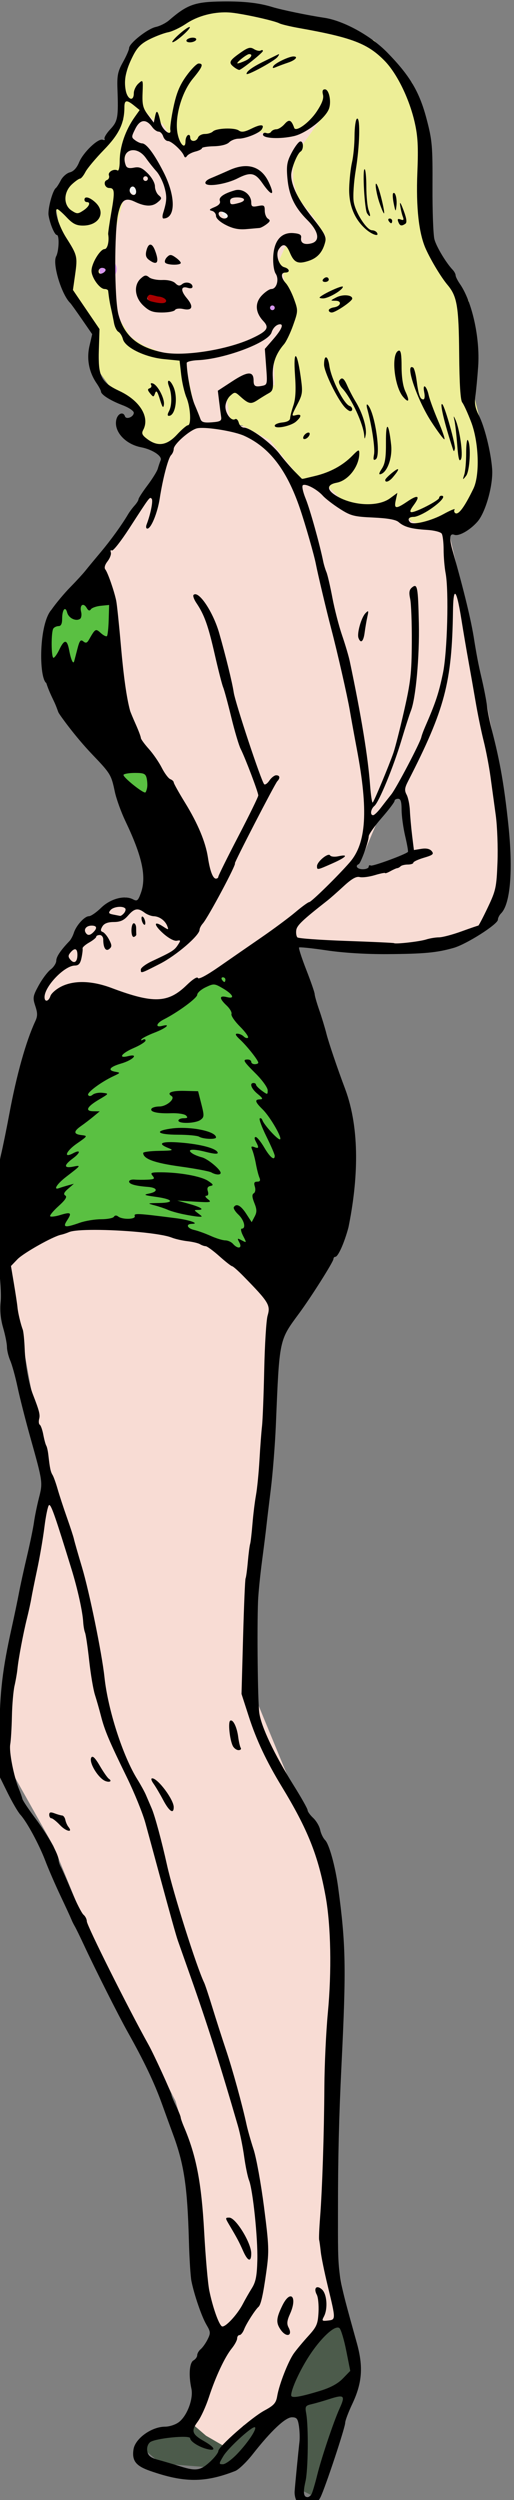 <?xml version="1.0" encoding="UTF-8" standalone="no"?>
<svg
   xmlns:dc="http://purl.org/dc/elements/1.1/"
   xmlns:cc="http://creativecommons.org/ns#"
   xmlns:rdf="http://www.w3.org/1999/02/22-rdf-syntax-ns#"
   xmlns:svg="http://www.w3.org/2000/svg"
   xmlns="http://www.w3.org/2000/svg"
   xmlns:sodipodi="http://sodipodi.sourceforge.net/DTD/sodipodi-0.dtd"
   xmlns:inkscape="http://www.inkscape.org/namespaces/inkscape"
   sodipodi:docname="retro-swimsuit-blonde-colour.svg"
   inkscape:version="0.92.2 5c3e80d, 2017-08-06"
   id="svg1859"
   version="1.1"
   viewBox="0 0 57.987 282.026"
   height="282.026mm"
   width="57.987mm">
  <rect x="0" y="0" width="57.987" height="282.026" fill="#808080" stroke="none"/>
  <title
     id="title1913">Retro swimsuit blonde</title>
  <defs
     id="defs1853" />
  <sodipodi:namedview
     inkscape:window-maximized="1"
     inkscape:window-y="0"
     inkscape:window-x="4"
     inkscape:window-height="856"
     inkscape:window-width="1436"
     fit-margin-bottom="0"
     fit-margin-right="0"
     fit-margin-left="0"
     fit-margin-top="0"
     inkscape:guide-bbox="true"
     showguides="true"
     inkscape:snap-global="false"
     showgrid="false"
     inkscape:document-rotation="0"
     inkscape:current-layer="layer1"
     inkscape:document-units="mm"
     inkscape:cy="792.49724"
     inkscape:cx="77.142857"
     inkscape:zoom="0.45"
     inkscape:pageshadow="2"
     inkscape:pageopacity="0.0"
     borderopacity="1.0"
     bordercolor="#666666"
     pagecolor="#ffffff"
     id="base" />
  <g
     transform="translate(295.694,-102.844)"
     id="layer1"
     inkscape:groupmode="layer"
     inkscape:label="Lager 1">
    <g
       id="g1540">
      <path
         sodipodi:nodetypes="ccccccccccccccccccc"
         inkscape:connector-curvature="0"
         id="path1530"
         d="m -256.792,362.833 -3.428,4.052 -14.585,9.554 -3.737,0.671 -1.15,1.821 2.108,1.821 7.282,0.575 2.683,-1.821 3.737,-5.174 2.108,0.287 0.575,0.575 0.096,5.653 -0.479,2.97 1.341,0.671 0.575,-0.479 4.312,-12.073 0.192,-3.354 v 0 z"
         style="fill:#4c5b4b;stroke:none;stroke-width:0.265px;stroke-linecap:butt;stroke-linejoin:miter;stroke-opacity:1;fill-opacity:1" />
      <path
         inkscape:connector-curvature="0"
         id="path1528"
         d="m -284.102,166.703 -5.175,5.175 -0.828,1.863 0.414,5.175 6.21,7.245 3.105,7.245 5.382,13.868 -14.282,18.422 -3.726,16.973 6.624,-1.863 h 8.694 l 5.796,1.449 8.487,6.417 5.382,-21.32 -17.387,-33.739 -6.624,-9.729 -0.414,-9.729 -0.207,-5.382 z"
         style="fill:#5ac042;stroke:none;stroke-width:0.265px;stroke-linecap:butt;stroke-linejoin:miter;stroke-opacity:1;fill-opacity:1" />
      <path
         inkscape:connector-curvature="0"
         id="path1514"
         d="m -268.758,103.213 9.102,2.091 6.15,2.091 4.305,4.797 1.845,5.781 -0.246,10.086 2.091,4.797 2.706,3.936 v 7.995 l 0.861,3.813 1.722,6.765 -2.952,6.765 -5.781,-0.123 -1.23,-1.353 -6.396,-0.861 -2.952,-2.952 h -2.46 l -2.706,-3.69 -3.69,-2.337 -4.797,-0.369 -1.353,1.107 -3.075,1.845 -2.829,-1.722 0.984,-1.845 -0.984,-1.599 -2.829,-1.722 -1.23,-1.722 -0.123,-3.321 v -1.722 l -3.198,-4.305 0.123,-3.321 -0.492,-1.845 -0.861,-2.091 -0.369,-2.091 1.23,-2.583 1.968,-1.353 2.46,-2.952 1.23,-1.722 0.738,-1.107 0.123,-4.428 0.492,-1.845 1.23,-2.583 2.337,-1.23 3.567,-1.968 3.444,-0.861 z"
         style="fill:#edee97;stroke:none;stroke-width:0.265px;stroke-linecap:butt;stroke-linejoin:miter;stroke-opacity:1;fill-opacity:1" />
      <path
         inkscape:connector-curvature="0"
         id="path969"
         d="m -279.335,115.389 -1.599,2.46 -0.738,3.075 0.492,2.337 -1.599,5.904 0.123,7.749 0.369,1.845 1.353,2.091 1.476,0.984 2.214,0.861 2.214,0.246 1.722,7.749 -2.091,1.23 -1.476,2.829 -2.829,4.92 -4.797,7.134 1.845,3.567 0.861,8.241 0.615,6.273 3.936,6.15 0.246,13.283 -3.444,0.369 -1.107,-0.615 -3.075,1.722 -1.107,0.615 -1.23,2.46 -0.984,1.107 -0.369,1.353 -2.337,2.214 -0.123,1.968 3.936,3.567 12.176,-3.567 1.845,-1.845 5.412,-3.444 7.872,23.615 -7.872,12.176 -4.428,-3.69 -7.257,-1.845 -9.594,0.861 -6.273,3.321 1.599,8.487 1.968,10.701 1.599,6.273 -3.567,16.112 -1.476,9.717 0.123,6.15 5.043,8.979 3.813,9.348 9.963,19.433 1.599,5.535 1.23,7.257 0.123,6.642 2.46,7.995 -3.69,8.856 1.722,1.476 2.337,1.353 1.845,-2.46 3.444,-2.214 1.353,-1.23 2.091,-4.674 2.091,-2.952 2.706,-1.722 -1.722,-9.471 0.615,-23.984 0.492,-7.626 -1.353,-10.578 -4.797,-9.102 -3.444,-8.364 -0.123,-10.578 1.845,-22.016 1.845,-18.326 4.797,-10.578 -3.321,-9.594 -2.46,-13.775 2.091,-3.321 5.412,-4.182 2.091,-3.198 1.353,-3.198 2.091,-2.706 0.984,-1.968 0.492,2.583 0.738,5.289 -3.321,1.722 -3.444,0.615 -6.519,5.166 -0.492,2.46 2.337,-0.123 12.299,0.861 4.797,-1.353 3.075,-1.722 1.722,-4.305 -0.369,-10.455 -3.567,-17.834 -2.829,-12.053 -2.583,0.123 -1.476,-0.492 -0.984,-1.107 -6.027,-0.492 -2.706,-2.706 -2.583,-0.246 -3.567,-4.551 -2.952,-1.599 -1.476,-0.246 -0.615,-3.567 1.845,-0.861 1.107,0.861 2.583,-0.861 -0.123,-3.69 2.091,-3.198 -0.246,-1.107 -1.722,-0.123 -1.107,-0.984 2.214,-1.476 v -0.984 l -0.246,-1.845 -0.492,-0.369 1.23,-2.706 2.091,1.599 2.091,-1.845 -1.23,-1.968 -1.968,-2.46 -0.492,-1.968 v -1.845 l 1.107,-2.214 1.845,-2.583 -1.599,1.107 -2.583,0.369 -3.69,-0.246 -4.92,1.107 -1.845,0.984 -2.214,-1.722 -0.861,-1.353 -0.492,0.123 -0.738,-0.738 z"
         style="fill:#f8dcd4;stroke:none;stroke-width:0.265px;stroke-linecap:butt;stroke-linejoin:miter;stroke-opacity:1;fill-opacity:1" />
      <path
         id="path1516"
         transform="matrix(0.265,0,0,0.265,-295.694,102.844)"
         d="M 46.021 110.635 A 3.719 3.951 0 0 0 42.303 114.586 A 3.719 3.951 0 0 0 46.021 118.537 A 3.719 3.951 0 0 0 49.74 114.586 A 3.719 3.951 0 0 0 46.021 110.635 z M 117.609 124.58 A 4.184 5.578 0 0 0 113.426 130.158 A 4.184 5.578 0 0 0 117.609 135.736 A 4.184 5.578 0 0 0 121.793 130.158 A 4.184 5.578 0 0 0 117.609 124.58 z "
         style="fill:#d797ee;fill-opacity:1;stroke:none;stroke-width:1" />
      <ellipse
         ry="1.107"
         rx="1.97"
         cy="136.298"
         cx="-277.122"
         id="path1521"
         style="fill:#aa0000;fill-opacity:1;stroke:none;stroke-width:0.265" />
      <path
         id="path1523"
         transform="matrix(0.265,0,0,0.265,-295.694,102.844)"
         d="M 58.572 76.145 A 3.719 3.486 0 0 0 54.854 79.631 A 3.719 3.486 0 0 0 58.572 83.117 A 3.719 3.486 0 0 0 62.291 79.631 A 3.719 3.486 0 0 0 58.572 76.145 z M 99.713 87.391 A 5.346 3.022 0 0 0 94.367 90.412 A 5.346 3.022 0 0 0 99.713 93.434 A 5.346 3.022 0 0 0 105.059 90.412 A 5.346 3.022 0 0 0 99.713 87.391 z "
         style="fill:#f2f2f2;fill-opacity:1;stroke:none;stroke-width:1" />
      <path
         inkscape:connector-curvature="0"
         id="path1893"
         style="fill:#000000;stroke-width:1"
         d="m -1020.869,388.711 c -11.938,0.124 -15.166,1.252 -23,8.035 -1.375,1.191 -3.91,2.462 -5.633,2.824 -3.48,0.732 -11.367,6.979 -11.367,9.004 0,0.713 -1.171,3.391 -2.602,5.951 -2.19,3.918 -2.563,5.717 -2.357,11.375 0.445,12.215 0.166,13.787 -3.039,17.219 -1.648,1.764 -2.749,3.606 -2.447,4.094 0.301,0.488 -0.055,0.654 -0.793,0.371 -1.925,-0.739 -8.327,5.399 -10.068,9.652 -0.953,2.329 -2.341,3.831 -3.902,4.223 -1.333,0.335 -3.07,1.859 -3.857,3.387 -0.787,1.527 -1.735,3.006 -2.106,3.287 -1.437,1.089 -3.544,9.048 -3.098,11.699 0.623,3.7 2.569,8.291 3.514,8.291 1.132,0 0.91,6.842 -0.295,9.094 -1.693,3.163 2.298,16.341 6.027,19.906 0.288,0.275 2.501,3.364 4.918,6.865 l 4.394,6.365 -1.152,4.994 c -1.286,5.571 -0.214,11.172 3.045,15.93 1,1.46 1.831,3.035 1.85,3.5 0.05,1.336 4.05,3.861 9.219,5.818 2.612,0.989 4.75,2.426 4.75,3.193 0,1.784 -3.249,3.087 -3.773,1.514 -0.697,-2.092 -2.992,-1.255 -3.641,1.328 -1.25,4.979 3.687,10.542 10.529,11.865 4.774,0.923 9.056,3.74 8.336,5.482 -0.374,0.904 -0.929,2.545 -1.236,3.645 -0.307,1.1 -2.281,4.29 -4.387,7.09 -2.106,2.8 -3.828,5.465 -3.828,5.922 0,0.457 -0.749,1.656 -1.662,2.666 -0.914,1.01 -2.151,2.668 -2.75,3.688 -2.639,4.491 -7.373,11.052 -11.645,16.135 -2.542,3.025 -5.482,6.582 -6.533,7.906 -1.051,1.324 -3.967,4.499 -6.481,7.057 -2.513,2.558 -6.113,6.875 -8,9.594 -5.351,6.064 -5.388,28.899 -2.17,31.195 0.915,2.909 2.113,5.382 3.242,7.748 1.063,2.2 1.744,4.435 1.967,4.842 0.747,1.362 7.231,10.342 14.281,17.719 7.865,8.229 8.146,8.692 9.674,15.939 0.638,3.025 2.661,8.65 4.498,12.5 7.217,15.127 9.079,23.821 6.57,30.689 -1.18,3.231 -1.592,3.558 -3.312,2.637 -3.549,-1.899 -9.613,-0.295 -13.598,3.596 -2.015,1.968 -4.351,3.578 -5.191,3.578 -1.858,0 -5.414,3.928 -6.418,7.092 -0.404,1.272 -1.237,2.839 -1.852,3.479 -3.75,3.903 -5.619,6.68 -5.619,8.354 0,1.05 -1.074,2.734 -2.387,3.742 -1.313,1.008 -3.606,4.061 -5.094,6.785 -2.491,4.56 -2.607,5.255 -1.453,8.752 1.011,3.059 1.007,4.333 -0.022,6.547 -3.938,8.475 -7.932,22.726 -11.002,39.25 -1.175,6.325 -2.781,14.2 -3.568,17.5 -2.336,9.788 -2.947,35.246 -1.129,47.068 0.865,5.626 1.298,12.497 0.981,15.574 -0.378,3.66 -0.025,7.378 1.053,11.086 0.892,3.068 1.623,6.731 1.623,8.141 0,1.409 0.638,4.04 1.418,5.846 0.78,1.806 2.177,6.885 3.103,11.285 0.927,4.4 3.386,14.075 5.465,21.5 5.286,18.875 5.311,19.052 3.631,25.641 -0.821,3.222 -1.773,7.884 -2.115,10.359 -0.342,2.475 -1.687,9 -2.986,14.5 -1.3,5.5 -2.825,12.475 -3.391,15.5 -0.566,3.025 -1.976,9.775 -3.131,15 -3.917,17.721 -4.996,26.92 -5.246,44.729 l -0.248,17.771 3.691,7.5 c 2.03,4.125 4.519,8.4 5.531,9.5 2.747,2.986 7.981,12.677 10.668,19.75 1.306,3.438 4.186,10.075 6.398,14.75 2.213,4.675 4.286,9.175 4.609,10 0.323,0.825 0.99,2.175 1.48,3 0.49,0.825 2.25,4.425 3.912,8 4.859,10.452 14.681,29.964 18.623,37 6.99,12.476 11.322,21.565 14.539,30.5 1.782,4.95 3.829,10.575 4.547,12.5 4.891,13.112 6.324,22.577 6.963,46 0.202,7.425 0.684,15.075 1.07,17 1.19,5.93 4.371,15.174 6.41,18.631 1.763,2.989 1.808,3.559 0.478,6.225 -0.805,1.614 -2.13,3.485 -2.943,4.16 -0.814,0.675 -1.478,1.826 -1.478,2.557 0,0.73 -0.715,1.727 -1.59,2.217 -1.729,0.968 -2.126,6.325 -0.889,12.002 0.92,4.22 -1.747,11.454 -5.234,14.197 -1.427,1.123 -4.066,2.012 -5.973,2.012 -5.731,0 -12.735,5.037 -13.441,9.668 -0.728,4.769 0.961,7.005 6.861,9.086 14.63,5.159 23.469,5.187 36.438,0.113 1.47,-0.575 4.843,-3.819 7.496,-7.207 7.728,-9.87 13.878,-15.66 16.631,-15.66 2.06,0 2.534,0.592 3.008,3.75 0.31,2.062 0.406,5.1 0.215,6.75 -0.507,4.366 -1.789,17.51 -2.049,21 -0.123,1.65 0.409,3.725 1.182,4.611 0.773,0.887 2.404,1.506 3.625,1.377 1.221,-0.129 2.77,-0.291 3.443,-0.361 0.673,-0.07 1.888,-1.409 2.697,-2.975 1.927,-3.727 10.58,-29.776 10.58,-31.852 0,-0.884 1.358,-4.484 3.02,-8 4.212,-8.915 4.732,-15.766 1.957,-25.801 -8.573,-31.007 -8.053,-27.349 -8.057,-56.5 -0.004,-22.544 0.417,-39.911 1.502,-62 2.035,-41.429 1.852,-51.193 -1.416,-75.5 -1.205,-8.964 -3.82,-18.457 -5.562,-20.199 -0.848,-0.848 -1.794,-2.806 -2.104,-4.351 -0.309,-1.545 -1.637,-3.82 -2.951,-5.055 -1.314,-1.234 -2.39,-2.729 -2.391,-3.32 -8e-4,-0.592 -2.676,-5.349 -5.943,-10.574 -8.233,-13.165 -13.861,-25.05 -14.639,-30.912 -0.65,-4.899 -0.991,-36.004 -0.521,-47.588 0.134,-3.3 0.897,-10.961 1.697,-17.023 0.8,-6.063 1.62,-12.588 1.82,-14.5 0.2,-1.912 1.058,-9.102 1.906,-15.977 0.848,-6.875 1.823,-19.25 2.166,-27.5 1.53,-36.792 1.323,-35.806 9.936,-47.5 5.155,-7 14.58,-21.939 14.58,-23.109 0,-0.491 0.347,-0.891 0.771,-0.891 1.195,0 3.828,-5.874 5.602,-12.5 4.055,-19.921 5.089,-41.581 -1.41,-59 -3.184,-8.421 -7.024,-19.753 -7.965,-23.5 -0.621,-2.475 -2.001,-7.005 -3.064,-10.066 -1.064,-3.062 -1.934,-6.109 -1.934,-6.771 0,-0.663 -1.601,-5.298 -3.555,-10.299 -1.954,-5.001 -3.345,-9.298 -3.092,-9.551 0.253,-0.253 5.564,0.302 11.803,1.232 7.056,1.053 16.824,1.654 25.844,1.59 15.709,-0.112 20.974,-0.609 28.158,-2.65 5.479,-1.557 18.842,-10.07 18.842,-12.004 0,-0.736 0.606,-1.946 1.348,-2.688 3.985,-3.985 5.159,-18.295 3.102,-37.793 -1.751,-16.594 -3.56,-26.97 -7.016,-40.211 -0.903,-3.459 -1.839,-8.089 -2.08,-10.289 -0.241,-2.2 -1.288,-7.6 -2.326,-12 -1.039,-4.4 -2.435,-11.6 -3.104,-16 -1.256,-8.27 -4.248,-20.655 -9.18,-38 -1.562,-5.494 -1.333,-7.664 0.729,-6.873 1.906,0.731 6.548,-1.889 9.777,-5.52 3.537,-3.977 6.83,-15.813 6.295,-22.625 -0.573,-7.295 -3.211,-17.904 -5.629,-22.645 -1.571,-3.08 -1.95,-5.155 -1.506,-8.229 0.327,-2.261 0.864,-7.934 1.193,-12.609 0.853,-12.117 -2.578,-27.641 -7.77,-35.154 -1.009,-1.46 -1.834,-3.116 -1.834,-3.68 0,-0.563 -0.562,-1.619 -1.25,-2.346 -2.833,-2.995 -6.898,-9.773 -7.758,-12.938 -0.505,-1.861 -0.88,-11.933 -0.832,-22.383 0.079,-17.438 -0.129,-19.816 -2.525,-28.928 -3.033,-11.534 -7.073,-18.355 -16.734,-28.252 -7.015,-7.186 -18.622,-13.571 -26.9,-14.797 -6.731,-0.997 -18.037,-3.336 -22,-4.553 -5.752,-1.766 -12.01,-2.477 -21,-2.383 z m 0.465,4.635 c 1.326,-0.016 2.64,0.057 3.918,0.225 6.216,0.815 17.558,3.398 19.617,4.467 0.825,0.428 4.65,1.339 8.5,2.023 22.363,3.978 29.122,6.573 36.309,13.945 5.25,5.386 10.477,16.086 12.766,26.133 1.358,5.962 1.591,10.334 1.141,21.506 -0.598,14.82 0.638,25.885 3.627,32.479 2.276,5.022 6.527,12.051 9.242,15.281 4.049,4.817 4.767,9.089 4.936,29.422 0.105,12.696 0.544,19.669 1.299,20.578 0.628,0.756 2.333,4.49 3.789,8.297 3.292,8.607 3.773,22.644 0.971,28.422 -3.807,7.849 -6.337,11.268 -7.709,10.42 -0.497,-0.307 -0.625,-1.007 -0.287,-1.555 0.338,-0.547 -1.793,0.333 -4.734,1.955 -5.255,2.898 -12.908,4.786 -14.193,3.5 -1.3,-1.3 -0.607,-2.32 1.576,-2.32 1.226,0 4.369,-1.462 6.986,-3.248 4.594,-3.135 6.757,-5.752 4.752,-5.752 -0.533,0 -0.969,0.409 -0.969,0.91 0,1.044 -9.717,6.09 -11.727,6.09 -0.916,0 -0.642,-0.936 0.875,-2.988 2.975,-4.025 1.893,-4.659 -2.67,-1.562 -4.899,3.325 -5.786,3.225 -4.955,-0.557 l 0.682,-3.105 -3.1,2.291 c -5.229,3.866 -16.423,3.218 -23.4,-1.354 -3.706,-2.429 -3.433,-4.499 0.695,-5.273 4.96,-0.93 9.6,-6.996 9.6,-12.551 0,-1.72 -0.375,-1.587 -2.963,1.061 -4.067,4.16 -9.523,7.116 -15.957,8.646 l -5.42,1.291 -3.156,-3.199 c -1.736,-1.76 -4.645,-5.141 -6.465,-7.514 -3.539,-4.615 -12.443,-11.186 -15.158,-11.186 -0.906,0 -1.895,-0.946 -2.197,-2.102 -0.302,-1.155 -0.993,-1.825 -1.535,-1.49 -1.586,0.98 -4.148,-2.31 -4.148,-5.326 0,-1.525 0.904,-3.591 2.01,-4.592 1.947,-1.762 2.081,-1.757 4.25,0.195 3.671,3.304 4.566,3.491 7.469,1.568 1.524,-1.01 3.671,-2.325 4.771,-2.924 1.699,-0.924 1.952,-1.922 1.674,-6.609 -0.334,-5.632 1.122,-9.968 4.779,-14.221 0.946,-1.1 2.695,-4.752 3.887,-8.113 2.115,-5.967 2.126,-6.228 0.414,-11 -0.964,-2.689 -2.541,-5.76 -3.504,-6.826 -2.146,-2.377 -2.266,-4.561 -0.25,-4.561 2.176,0 1.84,-1.679 -0.455,-2.279 -2.285,-0.598 -3.773,-5.345 -2.371,-7.566 1.74,-2.758 3.215,-2.357 4.738,1.289 1.829,4.376 3.445,5.089 8.082,3.559 3.758,-1.24 5.944,-3.768 7.008,-8.1 0.528,-2.149 -0.419,-3.926 -5.502,-10.322 -6.008,-7.56 -9,-13.572 -9,-18.084 0,-2.695 2.557,-9.106 3.984,-9.988 1.473,-0.91 1.263,-4.752 -0.234,-4.293 -0.688,0.211 -2.297,2.386 -3.576,4.834 -1.953,3.736 -2.239,5.445 -1.791,10.658 0.639,7.426 3.038,12.477 8.537,17.977 4.856,4.856 5.527,8.914 1.637,9.891 -3.007,0.755 -4.7,-0.183 -4.334,-2.4 0.208,-1.26 -0.598,-1.749 -3.254,-1.973 -5.188,-0.437 -8.294,3.196 -8.615,10.076 -0.141,3.018 0.308,6.067 1.064,7.227 1.56,2.392 0.394,6.496 -1.846,6.496 -0.82,0 -2.658,1.238 -4.084,2.75 -3.037,3.222 -2.789,7.236 0.674,10.922 2.632,2.802 1.696,4.234 -4.75,7.264 -10.533,4.951 -29.076,7.891 -38.094,6.039 -10.728,-2.203 -16.488,-7.141 -18.873,-16.18 -1.72,-6.523 -1.798,-35.243 -0.115,-42.82 1.298,-5.846 3.012,-7.098 7.051,-5.152 4.323,2.083 7.365,2.204 9.619,0.379 1.997,-1.617 2.055,-1.913 0.604,-3.117 -0.881,-0.732 -1.603,-2.433 -1.603,-3.783 0,-1.401 -1.304,-3.761 -3.039,-5.496 -2.432,-2.432 -3.615,-2.924 -5.91,-2.465 -2.046,0.409 -3.04,0.132 -3.461,-0.965 -2.514,-6.55 4.38,-9.065 8.565,-3.125 1.259,1.788 3.273,4.327 4.476,5.643 1.204,1.316 2.736,4.34 3.402,6.721 1.149,4.103 1.057,5.892 -0.568,11.137 -0.384,1.237 -0.309,2.242 0.168,2.234 5.251,-0.093 5.261,-9.443 0.02,-19.752 -3.93,-7.73 -7.296,-12.232 -9.143,-12.232 -0.621,0 -1.927,-0.585 -2.902,-1.299 -1.697,-1.241 -1.695,-1.456 0.059,-4.963 2.015,-4.031 4.603,-4.263 7.205,-0.646 0.754,1.049 1.963,1.908 2.683,1.908 0.721,0 1.596,0.9 1.945,2 0.349,1.1 1.258,2 2.021,2 1.491,0 5.935,4.048 6.799,6.193 0.394,0.978 0.737,1.011 1.363,0.135 0.46,-0.644 2.069,-1.479 3.576,-1.857 1.507,-0.378 2.74,-1.014 2.74,-1.41 0,-0.397 2.257,-0.771 5.016,-0.834 3.074,-0.07 5.616,-0.718 6.57,-1.672 0.856,-0.856 2.664,-1.555 4.018,-1.555 2.998,0 8.885,-2.364 9.875,-3.965 1.337,-2.163 -0.369,-2.298 -4.324,-0.342 -2.976,1.472 -4.295,1.675 -5.438,0.84 -1.825,-1.335 -9.611,-1.039 -11.07,0.42 -0.575,0.575 -2.097,1.047 -3.379,1.047 -1.282,0 -2.59,0.675 -2.906,1.5 -0.759,1.979 -3.361,1.932 -3.361,-0.06 0,-0.857 -0.45,-1.279 -1,-0.939 -0.55,0.34 -1,1.529 -1,2.643 0,3.665 -2.444,1.32 -3.357,-3.221 -1.366,-6.795 1.621,-17.57 6.514,-23.49 4.117,-4.982 4.667,-6.432 2.438,-6.432 -0.773,0 -3.113,2.362 -5.197,5.25 -2.839,3.932 -4.215,7.255 -5.488,13.242 -0.935,4.397 -1.548,8.787 -1.361,9.756 0.587,3.048 -3.437,0.091 -4.119,-3.027 -1.126,-5.145 -1.712,-5.868 -2.336,-2.879 l -0.592,2.842 -2.5,-3.342 c -2.096,-2.801 -2.464,-4.295 -2.272,-9.229 0.226,-5.808 0.203,-5.863 -1.75,-4.096 -1.089,0.985 -1.978,2.847 -1.978,4.137 0,3.748 -2.695,2.78 -3.449,-1.238 -0.84,-4.479 0.023,-8.581 3.084,-14.656 1.836,-3.643 3.484,-5.285 7.127,-7.104 2.606,-1.301 6.144,-2.633 7.863,-2.961 1.719,-0.328 5.148,-1.961 7.619,-3.629 4.481,-3.024 10.475,-4.774 16.221,-4.844 z m -14.824,6.234 c -0.588,0.103 -2.34,1.336 -4.225,3 -2.154,1.902 -3.466,3.469 -2.916,3.484 1.308,0.034 7.949,-5.826 7.318,-6.457 -0.033,-0.033 -0.094,-0.042 -0.178,-0.027 z m 1.476,4.543 c -1.1,0 -2.277,0.45 -2.617,1 -0.34,0.55 0.281,1 1.381,1 1.1,0 2.279,-0.45 2.619,-1 0.34,-0.55 -0.283,-1 -1.383,-1 z m 24.355,4.332 c -0.977,0.051 -2.162,0.73 -4.32,2.258 -4.592,3.251 -4.931,4.099 -2.402,6.016 0.963,0.73 1.986,1.228 2.273,1.109 1.651,-0.682 9.903,-7.348 9.938,-8.025 0.021,-0.445 -0.392,-0.541 -0.92,-0.215 -0.528,0.326 -1.819,0.056 -2.869,-0.6 -0.602,-0.376 -1.113,-0.573 -1.699,-0.543 z m -0.361,2.668 c 1.81,0 0.808,1.714 -1.658,2.838 -1.401,0.638 -2.863,1.148 -3.25,1.129 -1.009,-0.048 3.841,-3.967 4.908,-3.967 z m 12.561,0.047 c -0.047,0.01 -0.103,0.032 -0.172,0.066 -0.55,0.273 -3.25,1.594 -6,2.936 -4.893,2.387 -7.5,4.251 -7.5,5.363 0,0.982 11.711,-5.357 13.131,-7.107 0.659,-0.813 0.867,-1.326 0.541,-1.258 z m 6.295,0.953 c -1.898,0 -7.714,2.779 -8.51,4.066 -0.585,0.947 -0.296,1.064 1.129,0.455 1.053,-0.45 3.377,-1.311 5.164,-1.914 3.092,-1.044 4.421,-2.607 2.217,-2.607 z m 13.389,14 c -0.955,0 -1.212,0.723 -0.816,2.299 0.403,1.605 -0.422,3.794 -2.73,7.242 -3.139,4.689 -8.845,8.797 -9.525,6.859 -1.21,-3.442 -2.179,-3.827 -4.094,-1.619 -1.058,1.22 -2.633,2.219 -3.498,2.219 -0.866,0 -1.871,0.481 -2.234,1.068 -0.363,0.587 -1.289,0.826 -2.059,0.531 -0.769,-0.295 -1.399,0.011 -1.397,0.682 0,1.639 7.276,1.978 13.211,0.617 5.163,-1.184 13.317,-7.531 14.848,-11.559 1.16,-3.05 0.078,-8.34 -1.705,-8.34 z m -84.213,5.123 c 0.648,0.066 1.613,0.668 2.996,1.789 l 2.361,1.914 -2.014,2.836 c -4.117,5.798 -6.486,12.753 -6.486,19.045 0,2.425 -0.41,4.157 -0.91,3.848 -1.531,-0.946 -4.239,0.614 -3.664,2.111 0.297,0.775 -0.098,1.653 -0.879,1.953 -1.702,0.653 -0.896,3.381 1,3.381 2.309,0 2.441,1.492 0.904,10.295 -0.823,4.714 -1.433,8.94 -1.355,9.389 0.513,2.979 -0.286,6.316 -1.514,6.316 -1.893,0 -5.582,6.101 -5.582,9.232 0,2.901 3.491,7.768 5.572,7.768 0.785,0 1.466,0.338 1.512,0.75 0.336,3.022 0.686,5.152 1.277,7.75 0.376,1.65 0.927,4.348 1.225,5.996 0.298,1.648 1.139,3.329 1.867,3.736 0.728,0.408 1.587,1.795 1.91,3.082 0.899,3.583 9.372,7.724 17.432,8.521 l 6.705,0.664 0.678,6 c 0.373,3.3 1.385,7.672 2.25,9.717 1.73,4.091 2.128,11.783 0.611,11.783 -0.528,0 -2.625,1.8 -4.66,4 -4.289,4.635 -8.166,5.215 -12.623,1.889 -2.206,-1.646 -2.549,-2.41 -1.75,-3.902 2.902,-5.422 -1.396,-12.47 -10.101,-16.564 -7.859,-3.696 -9.14,-6.238 -8.785,-17.436 l 0.283,-8.926 -5.656,-8.326 -5.654,-8.324 0.943,-6.652 c 1.064,-7.512 0.895,-8.202 -3.799,-15.576 -3.143,-4.938 -5.403,-12.182 -3.801,-12.182 0.384,0 2.184,1.575 4,3.5 2.591,2.748 4.08,3.5 6.922,3.5 6.887,0 9.89,-5.54 5.328,-9.826 -2.44,-2.292 -4.686,-2.855 -4.686,-1.174 0,0.55 0.45,1 1,1 1.837,0 1.028,1.935 -1.5,3.592 -2.316,1.517 -2.684,1.517 -5,0 -3.54,-2.32 -3.468,-7.791 0.146,-11.141 1.455,-1.349 3.017,-2.451 3.473,-2.451 0.456,0 1.483,-1.264 2.281,-2.809 0.799,-1.544 4.351,-5.793 7.893,-9.441 6.457,-6.651 8.707,-11.352 8.707,-18.193 0,-1.718 0.309,-2.519 1.143,-2.434 z m 97.992,7.328 c -0.043,0.003 -0.088,0.02 -0.135,0.049 -0.55,0.34 -1.01,3.629 -1.025,7.309 -0.013,3.68 -0.492,8.716 -1.064,11.191 -0.573,2.475 -1.119,7.425 -1.213,11 -0.192,7.302 2.206,13.249 7.068,17.529 2.715,2.39 5.918,3.385 4.734,1.471 -0.34,-0.55 -1.264,-1 -2.053,-1 -2.295,0 -7.163,-7.598 -7.842,-12.242 -0.343,-2.342 0.049,-8.308 0.869,-13.258 1.678,-10.129 2.008,-22.152 0.66,-22.049 z m -47.775,20.24 c -2.004,0.053 -4.204,0.605 -6.566,1.662 -2.912,1.303 -6.556,2.883 -8.1,3.512 -1.611,0.656 -2.52,1.608 -2.133,2.234 0.926,1.498 8.905,0.213 13.625,-2.195 5.528,-2.82 7.46,-2.445 10.574,2.057 4.018,5.81 5.515,5.527 2.654,-0.502 -2.179,-4.593 -5.645,-6.884 -10.055,-6.768 z m 50.891,1.307 c -0.971,-0.002 -0.005,17.109 1.059,18.752 1.352,2.088 1.699,1.401 0.666,-1.316 -0.536,-1.411 -0.975,-5.911 -0.975,-10 0,-4.089 -0.338,-7.435 -0.75,-7.436 z m -93.25,3.002 c 0.55,0 1,0.45 1,1 0,0.55 -0.45,1 -1,1 -0.55,0 -1,-0.45 -1,-1 0,-0.55 0.45,-1 1,-1 z m 98.121,3.17 c -0.443,0.186 0.199,4.416 1.49,8.205 0.887,2.603 1.754,4.592 1.926,4.42 0.386,-0.386 -1.491,-8.564 -2.594,-11.295 -0.405,-1.003 -0.675,-1.392 -0.822,-1.33 z m -103.494,1.213 c 0.145,0.017 0.293,0.068 0.441,0.16 0.512,0.316 0.932,1.223 0.932,2.016 0,1.65 -1.581,1.929 -2.5,0.441 -0.714,-1.155 0.113,-2.733 1.127,-2.617 z m 44.666,1.414 c -0.414,0.009 -0.83,0.07 -1.24,0.188 -4.75,1.362 -7.013,2.955 -6.414,4.516 0.371,0.966 -0.415,1.874 -2.287,2.643 -2.222,0.913 -2.465,1.264 -1.101,1.588 0.963,0.229 1.75,1.197 1.75,2.152 0,1.036 1.701,2.601 4.217,3.879 3.04,1.544 5.483,2.028 8.75,1.736 2.493,-0.223 4.983,-0.439 5.533,-0.482 0.55,-0.043 1.897,-0.759 2.994,-1.588 1.605,-1.213 1.727,-1.672 0.625,-2.354 -0.754,-0.466 -1.369,-2.002 -1.369,-3.412 0,-2.29 -0.306,-2.502 -2.875,-1.988 -2.432,0.486 -2.875,0.255 -2.875,-1.51 0,-2.964 -2.807,-5.428 -5.707,-5.367 z m 66.453,1.307 c -0.109,-0.01 -0.221,0.037 -0.334,0.15 -0.298,0.298 -0.183,2.274 0.254,4.393 0.741,3.589 0.818,3.658 1.139,1.018 0.319,-2.632 -0.293,-5.493 -1.059,-5.561 z m -66.746,1.896 c 3.518,0 3.993,1.5 0.75,2.369 -3.309,0.887 -3.75,0.785 -3.75,-0.869 0,-1 1,-1.5 3,-1.5 z m 69.416,2.395 c -0.107,-0.004 -0.107,0.364 0.002,1.105 0.243,1.65 0.748,3.791 1.123,4.76 0.52,1.345 0.298,1.614 -0.941,1.139 -1.197,-0.459 -1.46,-0.198 -1.004,0.99 0.679,1.77 1.34,1.956 3.006,0.846 0.776,-0.517 0.55,-2.215 -0.762,-5.734 -0.768,-2.06 -1.245,-3.099 -1.424,-3.105 z m -76.143,3.658 c 1.14,0.07 2.727,1.018 2.727,1.916 0,0.567 -0.649,1.031 -1.441,1.031 -1.593,0 -3.079,-1.816 -2.203,-2.691 0.206,-0.206 0.538,-0.279 0.918,-0.256 z m 71.668,2.947 c -0.582,0 -0.781,0.45 -0.441,1 0.34,0.55 0.816,1 1.059,1 0.243,0 0.441,-0.45 0.441,-1 0,-0.55 -0.476,-1 -1.059,-1 z m -101.898,11.107 c -0.65,0.016 -1.25,0.866 -1.672,2.547 -0.491,1.956 -0.182,3.01 1.172,4 3.491,2.553 4.422,1.018 2.481,-4.09 -0.629,-1.655 -1.33,-2.473 -1.98,-2.457 z m 8.668,4.426 c -0.517,-0.022 -0.946,0.273 -1.547,0.873 -0.77,0.77 -1.142,1.819 -0.826,2.33 0.692,1.12 6.662,1.256 6.662,0.152 0,-0.427 -0.999,-1.476 -2.219,-2.33 -0.951,-0.666 -1.554,-1.004 -2.07,-1.025 z m -29.211,5.467 c 0.825,0 1.5,0.401 1.5,0.893 0,0.491 -0.675,1.152 -1.5,1.469 -0.914,0.351 -1.5,0.002 -1.5,-0.893 0,-0.808 0.675,-1.469 1.5,-1.469 z m 18.385,3.303 c -0.517,0.072 -1.079,0.466 -1.904,1.213 -3.138,2.84 -2.629,8.075 1.125,11.582 2.541,2.373 3.986,2.902 7.941,2.902 2.659,0 5.128,-0.476 5.488,-1.059 0.368,-0.596 1.884,-0.788 3.465,-0.441 3.966,0.871 4.601,-0.997 1.564,-4.605 -2.789,-3.315 -2.548,-5.343 0.519,-4.369 1.094,0.347 1.916,0.137 1.916,-0.49 0,-1.681 -2.854,-2.402 -4.406,-1.113 -1.057,0.877 -1.741,0.788 -2.912,-0.383 -0.936,-0.937 -3.094,-1.47 -5.559,-1.373 -2.215,0.087 -4.732,-0.428 -5.594,-1.143 -0.652,-0.542 -1.127,-0.793 -1.645,-0.721 z m 77.174,0.697 c -0.518,0 -1.219,0.45 -1.559,1 -0.34,0.55 0.084,1 0.941,1 0.857,0 1.559,-0.45 1.559,-1 0,-0.55 -0.424,-1 -0.941,-1 z m 6.58,3.936 c -1.617,0.193 -8.169,3.261 -9.492,4.584 -0.264,0.264 0.381,0.479 1.436,0.477 2.333,-0.005 8.418,-3.585 8.418,-4.953 0,-0.103 -0.13,-0.135 -0.361,-0.107 z m 1.584,3.742 c -0.222,-0.005 -0.449,-4.8e-4 -0.682,0.014 -1.115,0.068 -2.324,0.357 -3.336,0.885 -2.632,1.373 -2.643,1.41 -0.373,1.418 2.928,0.008 2.375,2.378 -0.66,2.824 -1.194,0.176 -2.172,0.738 -2.172,1.25 0,0.512 0.57,0.932 1.268,0.932 1.637,0 8.732,-4.81 8.732,-5.92 0,-0.879 -1.226,-1.369 -2.777,-1.402 z m -79.795,0.529 c 1.639,0.069 3.638,1.093 3.314,2.064 -0.442,1.327 -3.975,0.613 -6.324,0.007 -1.939,-0.5 -2.296,-1.85 -0.742,-2.811 0.367,-0.227 3.205,0.716 3.751,0.739 z m 48.572,3.793 c 0.55,0 1,0.45 1,1 0,0.55 -0.45,1 -1,1 -0.55,0 -1,-0.45 -1,-1 0,-0.55 0.45,-1 1,-1 z m 3.25,8.016 c 1.654,-0.034 0.566,2.378 -2.854,6.324 l -3.604,4.16 0.562,7.641 c 0.553,7.496 0.519,7.65 -1.871,8.107 -2.808,0.537 -3.484,0.091 -3.484,-2.293 0,-4.054 -2.464,-3.991 -8.924,0.23 l -6.301,4.117 0.561,4.598 c 0.308,2.529 0.695,5.482 0.861,6.562 0.254,1.653 -0.373,2.016 -3.965,2.287 -3.381,0.256 -4.396,-0.049 -4.885,-1.465 -0.34,-0.983 -1.436,-3.708 -2.436,-6.057 -1.479,-3.474 -3.291,-12.95 -3.391,-17.727 -0.011,-0.549 2.118,-1.091 4.732,-1.203 11.399,-0.489 30.041,-7.496 31.389,-11.799 0.619,-1.976 2.15,-3.454 3.607,-3.484 z m 50.668,11.199 c -0.053,0.002 -0.107,0.014 -0.164,0.033 -3.3,1.1 -1.934,15.185 1.908,19.672 2.435,2.844 2.892,1.768 0.969,-2.285 -1.037,-2.186 -1.631,-6.05 -1.631,-10.619 0,-4.96 -0.289,-6.838 -1.082,-6.801 z m -43.979,2.363 c -0.493,-0.078 -0.694,2.586 -0.307,8.037 0.454,6.391 0.252,10.169 -0.693,12.953 -0.734,2.162 -1.356,4.607 -1.387,5.432 -0.033,0.947 -1.251,1.615 -3.303,1.812 -1.787,0.172 -3.25,0.794 -3.25,1.381 0,1.581 6.887,0.217 9.123,-1.807 2.444,-2.212 2.386,-3.334 -0.139,-2.674 -1.915,0.501 -1.889,0.284 0.527,-4.373 2.417,-4.659 2.491,-5.266 1.486,-12.35 -0.782,-5.514 -1.566,-8.334 -2.059,-8.412 z m 12.951,0.521 c -0.486,-0.125 -0.891,0.869 -0.891,3.066 0,3.045 5.519,14.446 8.754,18.084 0.856,0.962 1.936,1.75 2.4,1.75 1.25,0 1.027,-1.774 -0.277,-2.209 -2.454,-0.818 -7.816,-11.431 -8.609,-17.041 -0.323,-2.28 -0.891,-3.525 -1.377,-3.65 z m 36.449,4.135 c -2.478,-0.127 2.555,14.382 8.299,23.223 2.674,4.115 5.181,7.497 5.572,7.512 0.392,0.017 -0.791,-3.479 -2.627,-7.77 -1.836,-4.29 -3.652,-9.235 -4.037,-10.988 -0.905,-4.123 -2.718,-5.323 -1.906,-1.262 0.36,1.802 0.193,3.051 -0.408,3.051 -1.343,0 -2.02,-1.917 -2.828,-8.012 -0.367,-2.769 -1.027,-5.256 -1.467,-5.527 -0.234,-0.145 -0.432,-0.218 -0.598,-0.227 z m -29.693,4.844 c -0.395,-0.015 -0.779,0.326 -1.193,0.996 -0.365,0.591 0.24,2.053 1.344,3.25 3.888,4.215 8.946,15.159 9.324,20.176 0.119,1.572 0.248,1.476 0.609,-0.447 0.556,-2.96 -1.362,-9.292 -4.258,-14.053 -1.171,-1.925 -2.766,-4.963 -3.545,-6.75 -0.928,-2.131 -1.622,-3.146 -2.281,-3.172 z m -73.758,0.98 c -0.422,0.004 -0.496,0.841 0.137,2.506 1.27,3.34 1.242,8.066 -0.06,10.5 v 0 c -0.676,1.266 -0.688,1.934 -0.033,1.934 2.804,0 4.008,-7.848 1.91,-12.453 -0.758,-1.663 -1.529,-2.491 -1.951,-2.486 z m -7.281,1.039 c -0.402,-0.011 -0.514,0.243 -0.24,0.686 0.355,0.574 0.08,1.236 -0.611,1.469 -0.97,0.326 -0.924,0.824 0.197,2.182 1.383,1.675 1.484,1.67 2.117,-0.088 0.511,-1.419 0.985,-0.803 2.047,2.654 1.058,3.446 1.459,3.966 1.707,2.219 0.367,-2.585 -2.638,-8.325 -4.723,-9.02 -0.195,-0.065 -0.36,-0.098 -0.494,-0.102 z m 123.555,8.881 c -0.841,0.056 1.298,8.905 4.65,19.021 0.442,1.333 0.537,1.333 0.865,0 0.385,-1.565 -4.195,-17.889 -5.307,-18.914 -0.083,-0.077 -0.153,-0.111 -0.209,-0.107 z m -31.881,0.182 c -0.209,0.082 -0.182,0.787 0.105,1.84 1.944,7.121 3.392,16.836 2.891,19.398 -0.429,2.192 -0.256,2.705 0.711,2.107 2.419,-1.495 -0.391,-20.414 -3.451,-23.238 -0.057,-0.053 -0.107,-0.087 -0.152,-0.104 -0.039,-0.014 -0.074,-0.016 -0.104,-0.004 z m 36.947,5.156 c -0.052,0.072 0.055,0.623 0.295,1.684 0.31,1.375 0.837,6.036 1.17,10.357 0.455,5.894 0.852,7.417 1.59,6.1 1.019,-1.82 -0.561,-12.981 -2.4,-16.957 -0.392,-0.849 -0.602,-1.256 -0.654,-1.184 z m -28.268,4.352 c -0.386,0.059 -0.64,2.191 -0.613,6.48 0.042,6.653 -0.352,9.208 -1.746,11.336 -1.269,1.936 -1.402,2.622 -0.451,2.322 2.82,-0.89 4.995,-7.038 4.41,-12.465 -0.554,-5.143 -1.162,-7.74 -1.6,-7.674 z m -79.455,0.463 c 4.605,-0.137 14.625,1.594 18.498,3.361 10.797,4.927 18.155,14.531 23.758,31.008 2.265,6.66 6.009,19.717 6.734,23.484 0.824,4.278 4.618,20.28 6.523,27.516 2.62,9.949 6.979,29.11 7.963,35 0.459,2.75 1.81,10.175 3.002,16.5 4.897,25.99 4.032,39.882 -2.99,48 -4.954,5.727 -16.43,16.992 -17.314,16.996 -0.451,0.002 -3.084,1.916 -5.85,4.254 -2.765,2.338 -9.272,7.175 -14.461,10.75 -5.189,3.575 -13.311,9.2 -18.051,12.5 -5.302,3.691 -8.778,5.537 -9.035,4.799 -0.246,-0.707 -2.212,0.546 -4.783,3.045 -7.905,7.683 -14.126,7.92 -31.936,1.217 -8.409,-3.165 -16.056,-3.371 -21.531,-0.578 -2.138,1.091 -4.175,2.891 -4.527,4 -0.754,2.375 -2.506,2.701 -2.506,0.467 0,-4.587 8.512,-13.449 12.918,-13.449 1.597,0 2.304,-0.815 2.818,-3.25 0.377,-1.788 0.584,-3.605 0.461,-4.039 -0.123,-0.434 1.13,-1.559 2.783,-2.5 1.654,-0.941 3.011,-2.048 3.014,-2.461 0,-0.412 0.681,-0.75 1.506,-0.75 0.825,0 1.5,0.863 1.5,1.918 0,3.561 1.092,5.249 2.59,4.006 1.14,-0.946 1.125,-1.576 -0.096,-3.936 -0.799,-1.545 -2.024,-3.016 -2.723,-3.27 -0.965,-0.351 -1.004,-0.914 -0.16,-2.34 0.767,-1.295 2.277,-1.891 4.863,-1.91 2.819,-0.022 4.331,-0.705 6.09,-2.75 2.651,-3.082 4.206,-3.361 6.994,-1.252 1.068,0.808 2.841,1.499 3.941,1.533 2.432,0.077 4.894,1.888 5.781,4.252 0.618,1.646 0.504,1.653 -1.844,0.115 -4.102,-2.688 -4.011,-0.682 0.135,3.008 2.259,2.01 4.632,3.277 5.736,3.064 1.725,-0.332 1.762,-0.175 0.43,1.85 -1.473,2.24 -2.472,2.861 -10.988,6.844 -2.612,1.222 -4.75,2.815 -4.75,3.543 0,1.773 -0.214,1.837 8.146,-2.424 6.935,-3.534 16.854,-12.061 16.854,-14.49 0,-0.608 0.629,-1.815 1.398,-2.684 2.253,-2.544 14.541,-25.578 13.645,-25.578 -0.465,0 17.04,-33.91 18.043,-34.951 1.332,-1.383 1.118,-2.549 -0.465,-2.549 -0.758,0 -2.059,1.012 -2.891,2.25 -0.832,1.237 -1.832,1.941 -2.223,1.564 -1.206,-1.161 -12.309,-34.645 -12.969,-39.107 -0.613,-4.149 -3.381,-15.448 -6.174,-25.207 -2.603,-9.096 -8.829,-18.37 -10.926,-16.273 -0.361,0.361 0.194,1.921 1.234,3.465 3.367,4.996 5.002,9.583 7.783,21.809 1.501,6.6 3.111,12.9 3.576,14 0.465,1.1 2.025,6.846 3.465,12.77 1.44,5.923 3.241,11.998 4.004,13.5 1.954,3.848 7.511,18.513 7.504,19.807 0,0.592 -3.831,8.433 -8.506,17.424 -4.675,8.991 -8.5,16.717 -8.5,17.172 0,0.455 -0.462,0.828 -1.025,0.828 -1.301,0 -2.534,-3.254 -3.412,-9 -1.008,-6.596 -4.296,-14.47 -9.746,-23.33 -2.649,-4.306 -4.816,-8.195 -4.816,-8.643 0,-0.448 -0.655,-1.066 -1.455,-1.373 -0.8,-0.307 -2.435,-2.491 -3.633,-4.855 -1.198,-2.364 -3.693,-5.989 -5.545,-8.053 -1.852,-2.064 -3.367,-4.163 -3.367,-4.666 0,-0.503 -0.971,-3.09 -2.156,-5.748 -1.186,-2.658 -2.277,-5.282 -2.426,-5.832 -1.487,-5.492 -2.769,-14.624 -3.932,-28 -0.765,-8.8 -1.65,-17.26 -1.967,-18.799 -0.85,-4.126 -3.602,-12.036 -4.633,-13.311 -0.561,-0.694 -0.202,-2.004 0.959,-3.5 1.021,-1.315 1.639,-3.017 1.375,-3.781 -0.264,-0.764 -0.058,-1.127 0.457,-0.809 0.515,0.318 3.835,-3.906 7.379,-9.385 8.962,-13.856 8.693,-13.5 9.56,-12.633 0.706,0.706 -0.432,6.495 -2.156,10.967 -0.371,0.962 -0.228,1.75 0.318,1.75 1.581,0 4.32,-6.675 5.268,-12.838 1.307,-8.496 3.591,-17.202 4.842,-18.453 0.611,-0.611 1.111,-1.796 1.111,-2.635 0,-1.993 6.756,-7.975 9.896,-8.764 0.403,-0.101 0.952,-0.16 1.609,-0.18 z m 45.92,1.982 c -0.137,-0.012 -0.301,0.012 -0.488,0.074 -0.722,0.241 -1.509,1.028 -1.75,1.75 -0.25,0.75 0.125,1.125 0.875,0.875 0.722,-0.241 1.509,-1.028 1.75,-1.75 0.187,-0.562 0.023,-0.914 -0.387,-0.949 z m 67.66,3.133 c -0.334,0.097 -0.586,2.392 -0.586,5.596 0,3.662 -0.362,7.783 -0.803,9.158 -0.768,2.394 -0.736,2.418 0.75,0.559 1.627,-2.035 2.194,-13 0.787,-15.217 -0.051,-0.08 -0.101,-0.11 -0.148,-0.096 z m -29.686,12.453 c -0.278,-0.023 -0.988,0.394 -2.133,1.301 -1.736,1.375 -3.183,2.837 -3.213,3.25 -0.099,1.336 1.597,0.796 3.139,-1 1.933,-2.25 2.67,-3.512 2.207,-3.551 z m -39.775,6.658 c 1.786,0.003 5.704,2.243 7.877,4.66 1.099,1.222 4.324,3.715 7.168,5.539 4.679,3.002 6.035,3.355 14.258,3.73 6.245,0.285 9.63,0.894 10.828,1.945 2.353,2.066 5.411,2.909 12.006,3.307 3.105,0.187 5.891,0.899 6.336,1.619 0.437,0.707 0.798,3.775 0.801,6.814 0.003,3.04 0.386,7.552 0.854,10.027 1.415,7.495 0.719,33.617 -1.133,42.5 -1.808,8.671 -3.101,12.568 -7.645,23 -0.719,1.65 -1.419,3.567 -1.555,4.262 -0.449,2.289 -10.621,21.682 -12.793,24.389 -1.17,1.459 -3.191,4.046 -4.49,5.75 -1.299,1.704 -2.762,3.1 -3.25,3.1 -1.396,0 -1.035,-2.633 0.539,-3.939 1.957,-1.624 8.104,-16.565 11.545,-28.061 1.564,-5.225 3.371,-10.85 4.016,-12.5 2.069,-5.301 3.678,-23.043 3.369,-37.174 -0.341,-15.644 -0.634,-17.17 -2.926,-15.268 -1.174,0.975 -1.358,2.144 -0.766,4.861 0.429,1.968 0.741,10.33 0.693,18.58 -0.076,13.061 -0.5,16.81 -3.27,29 -1.75,7.7 -3.809,15.8 -4.576,18 -1.94,5.563 -8.149,20.469 -8.795,21.115 -0.293,0.293 -0.796,-2.988 -1.117,-7.291 -0.915,-12.258 -3.733,-29.466 -8.652,-52.824 -0.463,-2.2 -1.944,-7.201 -3.289,-11.113 -1.345,-3.912 -3.2,-11.112 -4.123,-16 -0.923,-4.888 -2.062,-9.787 -2.531,-10.887 -0.469,-1.1 -1.083,-3.125 -1.363,-4.5 -1.549,-7.591 -5.628,-22.186 -7.465,-26.711 -1.217,-2.998 -1.717,-5.457 -1.176,-5.791 0.157,-0.097 0.37,-0.141 0.625,-0.141 z m 64.098,46.389 c 0.62,-0.172 1.553,3.439 2.721,10.754 0.878,5.5 2.252,13.6 3.053,18 0.801,4.4 2.174,12.219 3.053,17.377 0.878,5.158 2.404,12.583 3.391,16.5 0.987,3.917 2.29,10.723 2.896,15.123 0.606,4.4 1.626,11.854 2.266,16.566 0.64,4.712 0.967,13.714 0.727,20.004 -0.408,10.653 -0.69,11.965 -4.115,19.182 -2.022,4.261 -3.845,7.748 -4.049,7.748 -0.204,0 -3.473,1.125 -7.264,2.5 -3.791,1.375 -8.065,2.5 -9.498,2.5 -1.433,0 -3.909,0.415 -5.504,0.924 -2.765,0.882 -13.067,2.045 -13.631,1.537 -0.147,-0.133 -9.268,-0.556 -20.268,-0.941 -11,-0.385 -20.377,-1.059 -20.836,-1.496 -0.459,-0.437 -0.684,-1.834 -0.5,-3.105 0.295,-2.04 2.663,-4.286 13.336,-12.656 1.1,-0.863 4.167,-3.57 6.814,-6.016 3.421,-3.161 5.396,-4.295 6.83,-3.92 1.11,0.29 4.005,-0.069 6.436,-0.801 2.43,-0.731 4.42,-1.133 4.42,-0.893 0,0.241 1.012,-0.125 2.25,-0.812 1.237,-0.687 2.549,-1.266 2.916,-1.285 0.367,-0.019 1.004,-0.373 1.416,-0.785 0.412,-0.412 1.801,-0.75 3.084,-0.75 1.283,0 2.334,-0.353 2.334,-0.783 0,-0.43 2.035,-1.382 4.523,-2.117 3.822,-1.128 4.334,-1.566 3.297,-2.816 -0.814,-0.98 -2.3,-1.306 -4.404,-0.965 l -3.176,0.516 -0.75,-6.166 c -0.412,-3.392 -0.842,-8.198 -0.957,-10.68 -0.115,-2.481 -0.74,-5.506 -1.391,-6.723 -0.962,-1.797 -0.853,-2.859 0.586,-5.666 15.704,-30.635 18.732,-42.105 19.154,-72.551 0.066,-4.746 0.358,-7.169 0.84,-7.303 z m -158.356,4.711 c 0.46,-0.017 1.024,0.374 1.553,1.271 0.732,1.242 1.272,1.426 1.81,0.617 0.423,-0.634 2.345,-1.309 4.27,-1.5 l 3.5,-0.346 -0.182,6.348 c -0.099,3.491 -0.434,6.6 -0.744,6.91 -0.31,0.31 -1.492,-0.28 -2.629,-1.309 -2.202,-1.993 -2.31,-1.93 -5.049,2.865 -0.801,1.403 -1.348,1.556 -2.408,0.676 -1.109,-0.92 -1.585,-0.309 -2.484,3.186 -0.612,2.378 -1.23,4.751 -1.375,5.273 -0.419,1.516 -1.375,-0.575 -2.15,-4.707 -0.876,-4.669 -2.037,-4.736 -4.18,-0.242 -0.918,1.925 -2.036,3.5 -2.484,3.5 -1.013,0 -1.056,-11.129 -0.049,-12.5 0.404,-0.55 1.409,-1 2.234,-1 1.017,0 1.5,-1.019 1.5,-3.164 0,-3.888 1.372,-5.536 2.146,-2.576 0.605,2.315 3.619,3.812 5.426,2.695 0.599,-0.37 0.826,-1.723 0.504,-3.004 -0.454,-1.811 0.024,-2.967 0.791,-2.994 z m 121.252,2.736 c -0.175,0.023 -0.491,0.31 -0.977,0.807 -1.808,1.849 -3.719,8.638 -2.977,10.574 0.972,2.532 2.111,1.52 2.613,-2.324 0.27,-2.063 0.792,-5.1 1.16,-6.75 0.369,-1.655 0.471,-2.345 0.18,-2.307 z m -99.08,68.807 c 3.767,0 4.499,0.334 4.938,2.25 0.283,1.237 0.38,3.024 0.215,3.971 -0.165,0.947 -0.501,1.883 -0.746,2.082 -0.775,0.629 -9.84,-6.667 -9.322,-7.504 0.272,-0.44 2.484,-0.799 4.916,-0.799 z m 111.961,11 c 1.121,0 1.502,1.201 1.514,4.75 0.008,2.612 0.694,7.628 1.523,11.145 0.829,3.517 1.356,6.544 1.172,6.729 -1.133,1.133 -15.094,6.257 -15.822,5.807 -0.488,-0.302 -0.887,-0.073 -0.887,0.51 0,0.582 -1.125,1.061 -2.5,1.061 -2.322,0 -3.459,-1.409 -1.75,-2.168 0.91,-0.404 4.261,-9.731 4.254,-11.84 -0.003,-0.829 2.471,-4.346 5.496,-7.814 3.025,-3.469 5.5,-6.727 5.5,-7.242 0,-0.515 0.675,-0.936 1.5,-0.936 z m -29.402,23.855 c -1.435,-0.059 -5.098,3.167 -5.098,4.824 0,1.728 0.032,1.723 6.471,-1.125 6.013,-2.659 7.233,-4.088 2.625,-3.076 -1.62,0.356 -3.185,0.186 -3.537,-0.383 -0.097,-0.157 -0.256,-0.232 -0.461,-0.24 z m -88.949,22.145 c 0.917,0.011 1.737,0.219 2.176,0.658 0.362,0.362 0.158,1.262 -0.455,2 -0.613,0.738 -1.397,1.28 -1.742,1.205 -0.345,-0.075 -1.666,-0.335 -2.936,-0.578 -1.868,-0.357 -2.083,-0.712 -1.127,-1.863 0.758,-0.914 2.556,-1.441 4.084,-1.422 z m 9.418,4.146 c -0.041,0.01 -0.079,0.032 -0.113,0.066 -0.275,0.275 -0.21,1.258 0.146,2.186 0.356,0.927 0.871,1.463 1.147,1.188 0.275,-0.275 0.209,-1.26 -0.146,-2.188 -0.311,-0.811 -0.745,-1.321 -1.033,-1.252 z m -3.566,2.854 c -0.55,0 -1,1.386 -1,3.082 0,1.755 0.463,2.93 1.074,2.727 0.591,-0.197 1.041,-0.685 1,-1.084 -0.041,-0.399 -0.074,-1.625 -0.074,-2.725 0,-1.1 -0.45,-2 -1,-2 z m -17.941,1 c 2.212,0 2.49,1.049 0.74,2.799 -1.462,1.462 -2.481,1.525 -3.299,0.201 -0.923,-1.494 0.361,-3 2.559,-3 z m -7.08,10.072 c 0.65,0.009 1.022,0.807 1.022,2.367 v 0 c 0,3.055 -1.389,4.001 -3.01,2.049 -0.983,-1.183 -0.981,-1.797 0.01,-2.988 0.799,-0.963 1.473,-1.435 1.978,-1.428 z m 62.963,11.928 c 0.582,0 1.059,0.45 1.059,1 0,0.55 -0.199,1 -0.441,1 -0.243,0 -0.719,-0.45 -1.059,-1 -0.34,-0.55 -0.141,-1 0.441,-1 z m -3.762,3.072 c 0.933,0.05 1.87,0.56 3.615,1.572 4.486,2.602 5.492,4.715 1.803,3.789 -3.289,-0.825 -3.315,0.544 -0.068,3.594 1.391,1.307 2.315,2.932 2.055,3.611 -0.261,0.68 1.366,3.075 3.613,5.322 2.248,2.248 3.79,4.384 3.428,4.746 -0.362,0.362 -1.191,0.125 -1.842,-0.525 -0.651,-0.651 -1.876,-1.182 -2.723,-1.182 -1.082,0 -0.746,0.736 1.131,2.477 2.991,2.773 7.809,8.861 7.809,9.867 0,0.36 -0.675,0.656 -1.5,0.656 -0.825,0 -1.5,-0.45 -1.5,-1 0,-0.55 -0.675,-1 -1.5,-1 -2.298,0 -1.896,0.698 3.5,6.094 2.75,2.75 5,5.901 5,7 0,1.944 -0.068,1.95 -2.469,0.203 -1.358,-0.988 -2.481,-2.134 -2.5,-2.547 -0.017,-0.412 -0.481,-0.75 -1.031,-0.75 -1.901,0 -0.99,2.432 1.75,4.676 2.174,1.78 2.384,2.257 1,2.287 -2.427,0.05 -2.157,1.083 1.127,4.303 3.252,3.188 8.717,12.734 7.289,12.734 -1.107,0 -6.703,-6.155 -7.414,-8.154 -0.263,-0.741 -0.774,-1.075 -1.135,-0.744 -0.361,0.331 0.928,3.807 2.863,7.723 1.935,3.916 3.52,7.581 3.52,8.146 0,2.3 -1.962,0.77 -4.447,-3.471 -1.45,-2.475 -3.085,-4.5 -3.631,-4.5 -0.643,0 -0.627,0.681 0.043,1.934 1.425,2.663 1.305,3.107 -0.639,2.361 -1.344,-0.516 -1.514,-0.264 -0.865,1.281 0.444,1.058 1.137,3.724 1.539,5.924 0.402,2.2 1.065,4.787 1.473,5.75 0.536,1.265 0.277,1.75 -0.934,1.75 -1.252,0 -1.504,0.536 -1,2.125 0.386,1.216 0.192,2.423 -0.455,2.822 -0.826,0.51 -0.762,1.621 0.238,4.125 1.109,2.777 1.132,3.879 0.117,5.807 l -1.252,2.379 -2.344,-3.617 c -2.28,-3.519 -4.179,-4.526 -5.254,-2.787 -0.29,0.47 0.583,1.898 1.941,3.174 2.479,2.329 3.36,5.973 1.443,5.973 -0.579,0 -0.335,1.335 0.56,3.066 1.563,3.023 1.554,3.052 -0.551,1.926 -1.966,-1.052 -2.047,-0.978 -1.025,0.932 1.339,2.503 -0.667,2.894 -2.748,0.535 -0.709,-0.804 -2.177,-1.461 -3.262,-1.461 -1.084,0 -3.879,-0.856 -6.211,-1.904 -2.331,-1.048 -5.476,-2.182 -6.988,-2.52 -3.039,-0.679 -3.76,-2.559 -1,-2.607 3.476,-0.06 -1.06,-1.675 -6.75,-2.402 -16.437,-2.102 -18.07,-2.19 -17.59,-0.939 0.563,1.467 -5.258,1.626 -7.072,0.193 -0.719,-0.568 -1.407,-0.518 -1.809,0.131 -0.356,0.577 -2.814,1.049 -5.463,1.049 -2.648,0 -6.728,0.675 -9.066,1.5 -6.345,2.239 -7.399,2.037 -5.389,-1.031 2.134,-3.257 1.618,-3.66 -2.912,-2.27 -2.034,0.624 -3.963,0.869 -4.287,0.545 -0.324,-0.324 1.271,-2.272 3.547,-4.328 2.915,-2.633 3.77,-3.966 2.893,-4.508 -0.91,-0.562 -0.586,-1.342 1.201,-2.893 l 2.447,-2.121 -2.5,0.689 c -1.375,0.38 -3.062,0.902 -3.75,1.16 -2.74,1.03 -1.01,-1.76 3,-4.838 6.368,-4.888 6.442,-4.995 2.969,-4.301 -4.065,0.813 -4.12,-0.564 -0.141,-3.506 3.325,-2.459 3.372,-3.946 0.068,-2.178 -4.251,2.275 -3.025,-0.911 1.582,-4.109 4.669,-3.241 4.713,-3.319 2.022,-3.629 -3.435,-0.395 -3.489,-1.574 -0.178,-3.887 1.415,-0.988 3.777,-2.795 5.25,-4.016 l 2.678,-2.219 -2.719,-0.029 c -3.702,-0.043 -2.77,-1.93 2.486,-5.029 4.217,-2.487 4.222,-2.497 1.422,-2.822 -1.546,-0.179 -3.419,0.178 -4.162,0.795 -0.865,0.718 -1.569,0.766 -1.959,0.135 -0.625,-1.01 5.567,-5.596 10.932,-8.096 2.82,-1.314 2.865,-1.42 0.75,-1.775 -3.619,-0.608 -2.609,-2.075 2.445,-3.549 4.984,-1.453 7.642,-4.314 2.902,-3.125 -4.472,1.123 -2.86,-1.207 2.402,-3.471 2.75,-1.183 5,-2.614 5,-3.182 0,-0.567 -0.519,-0.711 -1.154,-0.318 -0.635,0.393 -0.903,0.308 -0.594,-0.189 0.309,-0.497 2.853,-1.791 5.654,-2.875 4.96,-1.919 7.098,-3.867 3.094,-2.82 -2.952,0.772 -2.43,-1.154 0.75,-2.764 6.045,-3.06 14.25,-9.106 14.25,-10.5 0,-0.813 1.614,-2.248 3.588,-3.189 1.73,-0.825 2.659,-1.234 3.592,-1.184 z m -14.41,45.279 c -4.106,0.102 -5.689,0.961 -3.721,2.178 1.802,1.114 -2.06,4.471 -5.144,4.471 -1.532,0 -3.044,0.417 -3.359,0.928 -0.847,1.37 2.49,2.143 8.355,1.936 2.849,-0.101 5.702,0.339 6.34,0.977 0.88,0.88 0.628,1.16 -1.041,1.16 -1.21,0 -2.199,0.45 -2.199,1 0,1.452 7.306,1.227 9.379,-0.289 1.616,-1.181 1.648,-1.743 0.379,-6.75 l -1.383,-5.461 -5.695,-0.145 c -0.686,-0.017 -1.324,-0.019 -1.91,-0.004 z m 0.549,15.754 c -1.636,0.002 -3.245,0.106 -4.729,0.328 -7.197,1.079 -5.379,2.565 3.16,2.58 4.263,0.008 8.343,0.393 9.066,0.852 v -0.002 c 1.615,1.024 7.184,1.265 7.184,0.311 0,-2.202 -7.592,-4.079 -14.682,-4.068 z m -5.355,6.068 c -3.804,0.089 -4.05,1.009 -0.213,2.525 2.418,0.956 1.936,1.1 -4,1.193 -3.713,0.059 -6.75,0.457 -6.75,0.885 0,2.507 4.771,4.26 15.715,5.773 6.482,0.896 12.46,2.024 13.285,2.508 1.859,1.09 4.01,1.194 3.973,0.191 -0.054,-1.462 -5.509,-5.979 -7.973,-6.602 -1.375,-0.347 -3.162,-1.061 -3.971,-1.586 -2.814,-1.826 -0.173,-2.209 5.416,-0.785 3.818,0.973 5.509,1.076 5.264,0.326 -0.578,-1.766 -7.207,-3.546 -15.775,-4.234 -2.039,-0.164 -3.703,-0.225 -4.971,-0.195 z m -3.336,12.846 c -4.219,-0.017 -4.705,0.182 -3.627,1.48 1.062,1.28 0.75,1.522 -2.127,1.654 -1.855,0.086 -4.386,0.069 -5.623,-0.037 -1.238,-0.106 -2.25,0.266 -2.25,0.826 0,1.12 2.633,1.871 8,2.285 4.24,0.327 4.508,2.05 0.443,2.85 -2.472,0.486 -2.019,0.705 2.82,1.367 7.463,1.021 8.344,2.529 1.545,2.645 -5.191,0.088 -5.231,0.111 -1.809,1.035 1.925,0.52 4.4,1.359 5.5,1.865 1.1,0.506 4.023,1.342 6.498,1.857 v 0 c 2.475,0.515 5.372,0.986 6.439,1.045 1.921,0.106 1.921,0.092 0,-1.361 -1.9,-1.439 -1.902,-1.47 -0.023,-1.5 2.923,-0.049 1.147,-1.185 -4.15,-2.656 l -4.766,-1.324 7.5,0.455 c 6.777,0.41 7.313,0.31 5.559,-1.027 -1.086,-0.827 -1.387,-1.479 -0.684,-1.479 0.786,0 1.03,-0.722 0.65,-1.92 -0.424,-1.336 -0.08,-2.02 1.133,-2.254 1.415,-0.272 1.215,-0.68 -1.062,-2.172 -2.995,-1.962 -12.003,-3.601 -19.969,-3.635 z m -28.238,24.506 c 11.495,0.005 28.061,1.408 32.783,3.297 1.47,0.588 4.484,1.277 6.697,1.531 2.213,0.254 4.611,0.829 5.328,1.277 0.717,0.449 1.798,0.827 2.402,0.842 0.604,0.015 3.237,1.94 5.851,4.277 2.614,2.337 5.051,4.25 5.414,4.25 0.364,0 2.532,1.912 4.818,4.25 10.806,11.048 11.59,12.329 10.277,16.803 -0.556,1.895 -1.201,12.255 -1.434,23.021 -0.233,10.766 -0.655,21.566 -0.938,24 -0.283,2.434 -0.772,8.926 -1.088,14.426 -0.316,5.5 -0.987,12.25 -1.488,15 -0.502,2.75 -1.176,8.27 -1.5,12.266 -0.324,3.996 -0.771,7.821 -0.994,8.5 -0.223,0.679 -0.662,4.096 -0.973,7.594 -0.311,3.498 -0.741,6.648 -0.955,7 -0.214,0.352 -0.691,11.572 -1.059,24.934 l -0.67,24.293 3.135,9.707 c 3.198,9.905 7.484,19.007 13.988,29.707 11.083,18.234 15.537,29.393 18.689,46.828 2.245,12.416 2.612,31.827 0.938,49.52 -0.763,8.058 -1.43,22.302 -1.482,31.652 -0.112,19.798 -0.889,43.4 -1.826,55.5 -0.362,4.675 -0.539,8.95 -0.393,9.5 0.146,0.55 0.451,2.8 0.68,5 0.228,2.2 1.558,8.725 2.955,14.5 3.498,14.463 3.498,14.436 0.129,14.822 -2.551,0.292 -2.721,0.13 -1.75,-1.684 1.766,-3.299 1.314,-9.612 -0.826,-11.549 -2.27,-2.054 -3.694,-0.57 -2.176,2.268 0.559,1.045 0.879,4.423 0.713,7.506 -0.268,4.957 -0.773,6.123 -4.367,10.072 -2.236,2.457 -4.99,5.767 -6.121,7.356 -2.436,3.421 -6.274,13.271 -7.096,18.209 -0.486,2.92 -1.386,3.933 -5.428,6.119 -5.526,2.989 -19.625,15.381 -19.625,17.248 0,0.682 -1.463,2.619 -3.25,4.303 -4.255,4.009 -6.149,4.349 -12.75,2.285 -3.025,-0.946 -7.361,-2.226 -9.635,-2.844 -3.178,-0.863 -4.243,-1.694 -4.606,-3.592 -0.289,-1.513 0.148,-3.012 1.133,-3.867 1.957,-1.7 17.108,-3.223 17.108,-1.719 0,1.343 3.802,3.758 7.25,4.606 4.006,0.985 3.351,-0.688 -1.312,-3.352 -5.21,-2.975 -5.652,-4.358 -2.684,-8.389 1.336,-1.814 3.454,-6.449 4.707,-10.299 2.849,-8.755 6.779,-17.144 9.756,-20.828 1.256,-1.555 2.283,-3.467 2.283,-4.25 0,-0.783 0.462,-1.422 1.025,-1.422 0.564,0 1.455,-1.133 1.98,-2.516 0.888,-2.336 4.741,-8.343 6.082,-9.484 1.016,-0.865 1.98,-5.189 3.346,-15 1.214,-8.726 1.133,-10.967 -0.994,-27.5 -1.274,-9.9 -3.269,-20.925 -4.436,-24.5 -1.166,-3.575 -2.509,-8.3 -2.984,-10.5 -1.873,-8.664 -5.94,-23.441 -8.805,-32 -1.657,-4.95 -4.253,-13.05 -5.771,-18 -1.518,-4.95 -3.086,-9.675 -3.484,-10.5 -3.227,-6.676 -13.182,-38.179 -15.801,-50 -2.275,-10.271 -5.156,-20.951 -6.506,-24.119 -0.792,-1.86 -1.928,-4.506 -2.523,-5.881 -0.596,-1.375 -2.206,-4.3 -3.578,-6.5 -6.205,-9.948 -12.549,-29.618 -14.029,-43.5 -1.082,-10.149 -6.45,-36.414 -9.582,-46.883 -1.706,-5.704 -3.249,-11.101 -3.428,-11.994 -0.179,-0.893 -1.517,-4.998 -2.973,-9.123 -1.456,-4.125 -3.245,-9.598 -3.978,-12.162 -0.733,-2.563 -1.699,-5.256 -2.148,-5.982 -0.83,-1.343 -1.159,-2.905 -1.781,-8.473 -0.191,-1.714 -0.595,-3.518 -0.898,-4.008 -0.303,-0.49 -0.869,-2.58 -1.256,-4.644 -0.387,-2.064 -1.06,-3.975 -1.496,-4.244 -0.436,-0.269 -0.556,-1.391 -0.268,-2.494 0.469,-1.795 0.048,-3.438 -2.692,-10.492 -1.693,-4.361 -3.223,-12.849 -3.469,-19.256 -0.142,-3.71 -0.512,-7.419 -0.822,-8.244 -0.905,-2.406 -2.069,-7.333 -2.246,-9.5 -0.09,-1.1 -0.751,-5.508 -1.469,-9.795 l -1.305,-7.795 2.754,-2.873 c 2.55,-2.662 15.186,-9.77 18.561,-10.441 0.811,-0.161 2.35,-0.669 3.42,-1.127 1.542,-0.66 5.718,-0.946 10.943,-0.943 z m -19.367,117.133 c 0.866,-0.039 2.782,5.552 9.479,27.342 2.598,8.452 4.708,18.024 4.963,22.5 0.093,1.65 0.448,3.675 0.787,4.5 0.339,0.825 1.133,6.202 1.764,11.951 0.631,5.749 1.731,12.274 2.443,14.5 0.713,2.226 1.873,6.299 2.578,9.049 1.575,6.139 3.465,10.614 10.98,26 3.224,6.6 6.787,15.375 7.92,19.5 1.132,4.125 3.822,14.025 5.977,22 4.485,16.599 7.064,25.841 7.814,28 0.287,0.825 2.748,7.8 5.469,15.5 6.999,19.807 12.437,36.942 20.148,63.5 0.878,3.025 2.063,8.875 2.635,13 0.571,4.125 1.5,8.643 2.064,10.041 1.639,4.06 3.793,24.681 3.555,34.041 -0.172,6.771 -0.669,9.304 -2.353,12 -1.174,1.879 -2.87,4.845 -3.768,6.59 -2.449,4.759 -7.819,10.465 -9.027,9.59 -1.365,-0.989 -3.914,-8.299 -5.32,-15.262 -0.611,-3.025 -1.589,-14.275 -2.176,-25 -1.141,-20.869 -3.357,-32.363 -8.607,-44.652 -0.741,-1.733 -1.362,-3.533 -1.381,-4 -0.019,-0.467 -0.902,-2.648 -1.965,-4.848 -1.063,-2.2 -1.948,-4.348 -1.967,-4.771 -0.043,-0.971 -7.48,-17.212 -9.721,-21.229 -8.629,-15.466 -26.317,-50.843 -26.314,-52.629 0,-0.895 -0.628,-2.149 -1.397,-2.787 -0.768,-0.638 -3.035,-5.079 -5.037,-9.871 -2.002,-4.792 -4.072,-9.494 -4.601,-10.449 -0.53,-0.955 -0.963,-2.277 -0.963,-2.936 0,-2.427 -4.499,-10.527 -9.764,-17.578 -2.977,-3.987 -5.53,-7.812 -5.672,-8.5 -0.142,-0.688 -0.809,-2.6 -1.482,-4.25 -2.2,-5.387 -4.237,-15.861 -3.689,-18.965 0.295,-1.67 0.619,-7.055 0.719,-11.967 0.1,-4.912 0.603,-10.762 1.117,-13 0.514,-2.238 1.067,-5.418 1.228,-7.068 0.421,-4.315 2.447,-15.102 4.037,-21.5 0.752,-3.025 1.591,-6.85 1.863,-8.5 0.273,-1.65 1.406,-7.275 2.519,-12.5 1.113,-5.225 2.495,-13.302 3.07,-17.947 0.575,-4.646 1.436,-8.838 1.914,-9.316 0.05,-0.05 0.102,-0.076 0.16,-0.078 z m 77.252,91.723 c -0.078,0.014 -0.154,0.044 -0.229,0.09 -0.991,0.612 -0.199,8.204 1.125,10.779 0.495,0.963 1.586,1.75 2.424,1.75 0.838,0 1.253,-0.438 0.922,-0.973 -0.331,-0.535 -0.807,-2.593 -1.061,-4.572 -0.515,-4.025 -2.017,-7.287 -3.182,-7.074 z m -58.83,15.451 c -0.211,-0.029 -0.384,0.07 -0.521,0.293 -1.233,1.995 2.993,8.98 6.096,10.076 1.837,0.649 2.803,-0.062 1.367,-1.006 -0.582,-0.383 -2.32,-2.869 -3.863,-5.525 -1.458,-2.51 -2.444,-3.75 -3.078,-3.838 z m 25.395,9.168 c -0.618,0 -0.386,0.966 0.539,2.25 0.892,1.238 2.754,4.388 4.139,7 2.571,4.851 4.488,6.134 4.481,3 -0.01,-3.218 -6.76,-12.25 -9.158,-12.25 z m -43.049,14.521 c -0.576,-0.016 -0.789,0.304 -0.789,1.002 0,0.811 0.411,1.476 0.914,1.476 0.503,0 2.165,1.322 3.691,2.939 2.563,2.715 5.68,3.348 3.551,0.721 -0.517,-0.639 -1.102,-1.971 -1.299,-2.963 -0.197,-0.992 -0.807,-1.833 -1.357,-1.871 -0.55,-0.037 -2.013,-0.452 -3.25,-0.922 -0.639,-0.243 -1.115,-0.373 -1.461,-0.383 z m 75.861,172.484 c -1.782,-0.01 -1.778,0.111 0.078,3.244 3.253,5.489 4.112,7.112 5.836,11 1.961,4.423 3.436,4.852 3.434,1 0,-4.486 -6.594,-15.233 -9.348,-15.244 z m 26,33.523 c -0.884,0.08 -2.14,1.295 -3.445,3.982 -2.615,5.382 -2.734,7.288 -0.648,10.266 2.417,3.451 5.237,2.576 3.309,-1.027 -0.804,-1.502 -0.649,-2.904 0.633,-5.746 2.07,-4.591 1.626,-7.608 0.152,-7.475 z m 20.043,13.27 c 0.344,-0.021 0.635,0.057 0.859,0.244 0.648,0.538 1.948,4.854 2.889,9.592 l 1.711,8.613 -3.164,3.264 c -2.142,2.21 -5.317,3.918 -9.826,5.287 -8.755,2.658 -12.162,3.175 -12.162,1.846 0,-2.628 3.695,-10.695 7.73,-16.875 4.452,-6.818 9.553,-11.825 11.963,-11.971 z m 1.318,29.342 c 1.602,0.087 1.192,1.604 -0.439,5.207 -2.505,5.532 -7.674,20.917 -9.482,28.223 -0.962,3.889 -2.078,7.601 -2.479,8.25 -0.401,0.649 -1.126,1.18 -1.611,1.18 -1.749,0 -2.018,-1.956 -0.918,-6.686 1.152,-4.956 1.341,-23.328 0.299,-29.02 -0.531,-2.9 -0.315,-3.269 2.266,-3.861 1.569,-0.36 4.782,-1.28 7.139,-2.045 2.581,-0.837 4.265,-1.3 5.227,-1.248 z m -36.52,13.076 c 0.046,0.01 0.082,0.024 0.109,0.051 0.808,0.808 -3.055,6.576 -7.598,11.342 -2.301,2.415 -5.029,4.391 -6.061,4.391 -1.807,0 -1.802,-0.127 0.145,-3.426 2.054,-3.483 11.994,-12.584 13.404,-12.357 z"
         transform="scale(0.265)"
         sodipodi:nodetypes="sssssssssssssssccscsssssssssccsssccccccsssssscssscssssssssssssssscccsssssssscssssssssssssssssssssssssscsssssssssssscssssssccssssssssssssssssssssssscssssssssssssssssssssssssssssscccsssscccssccsssscsssssssssssssssssssssssssssssssssscsssssscsssssssssssssssssssscsssssssscsccsssssssssssscssscssssssccssssscssssssscssssccsccsssssssscsscsssscssscsssscccsssssscccccssssssssssscssssscssssssssssssssssssssssssssssssssssssssssssssssssssssssssssssssssscsscsssscsssssssssssssssssssssssssssssssscsssssssssssssssssssssssssssssssccssscssscssssssscsssssssssssssssssssssssssssscssssssssssssssssssssssssssssssssssssssssssssssssssssssscssssscsssssscsscsssssssssssssscsssssssscssssssssssscscssssssssssssssssssssssssssscssssssssscsssssssssssssssssssssscssscccsssscssssssssssssssssssssssccsscssssscccsssssssssssssssssssssssssssssccssssssssssssssssssssssscsssssscssssssssscsssssssssssssssssscssssscsscsssssssscsssccsssccsssssscssscsssssssssscsccccssssssssccssssssssssssssssssssscsssssccsssscccsssssssscssssssccsssssssssccscssccsscssssssscssssssssssssccssssssssssssssssssssssscsssssssssssssssssssssssssssssssssscscccssscsssssssscsssssssssssssscsssssssssssssssssscscsssssscssssssscssssssscsscssscsssssssssccsssssssssssssssssssssssssscsssssssssssccssssssssssssssscsscssc" />
    </g>
  </g>
</svg>
